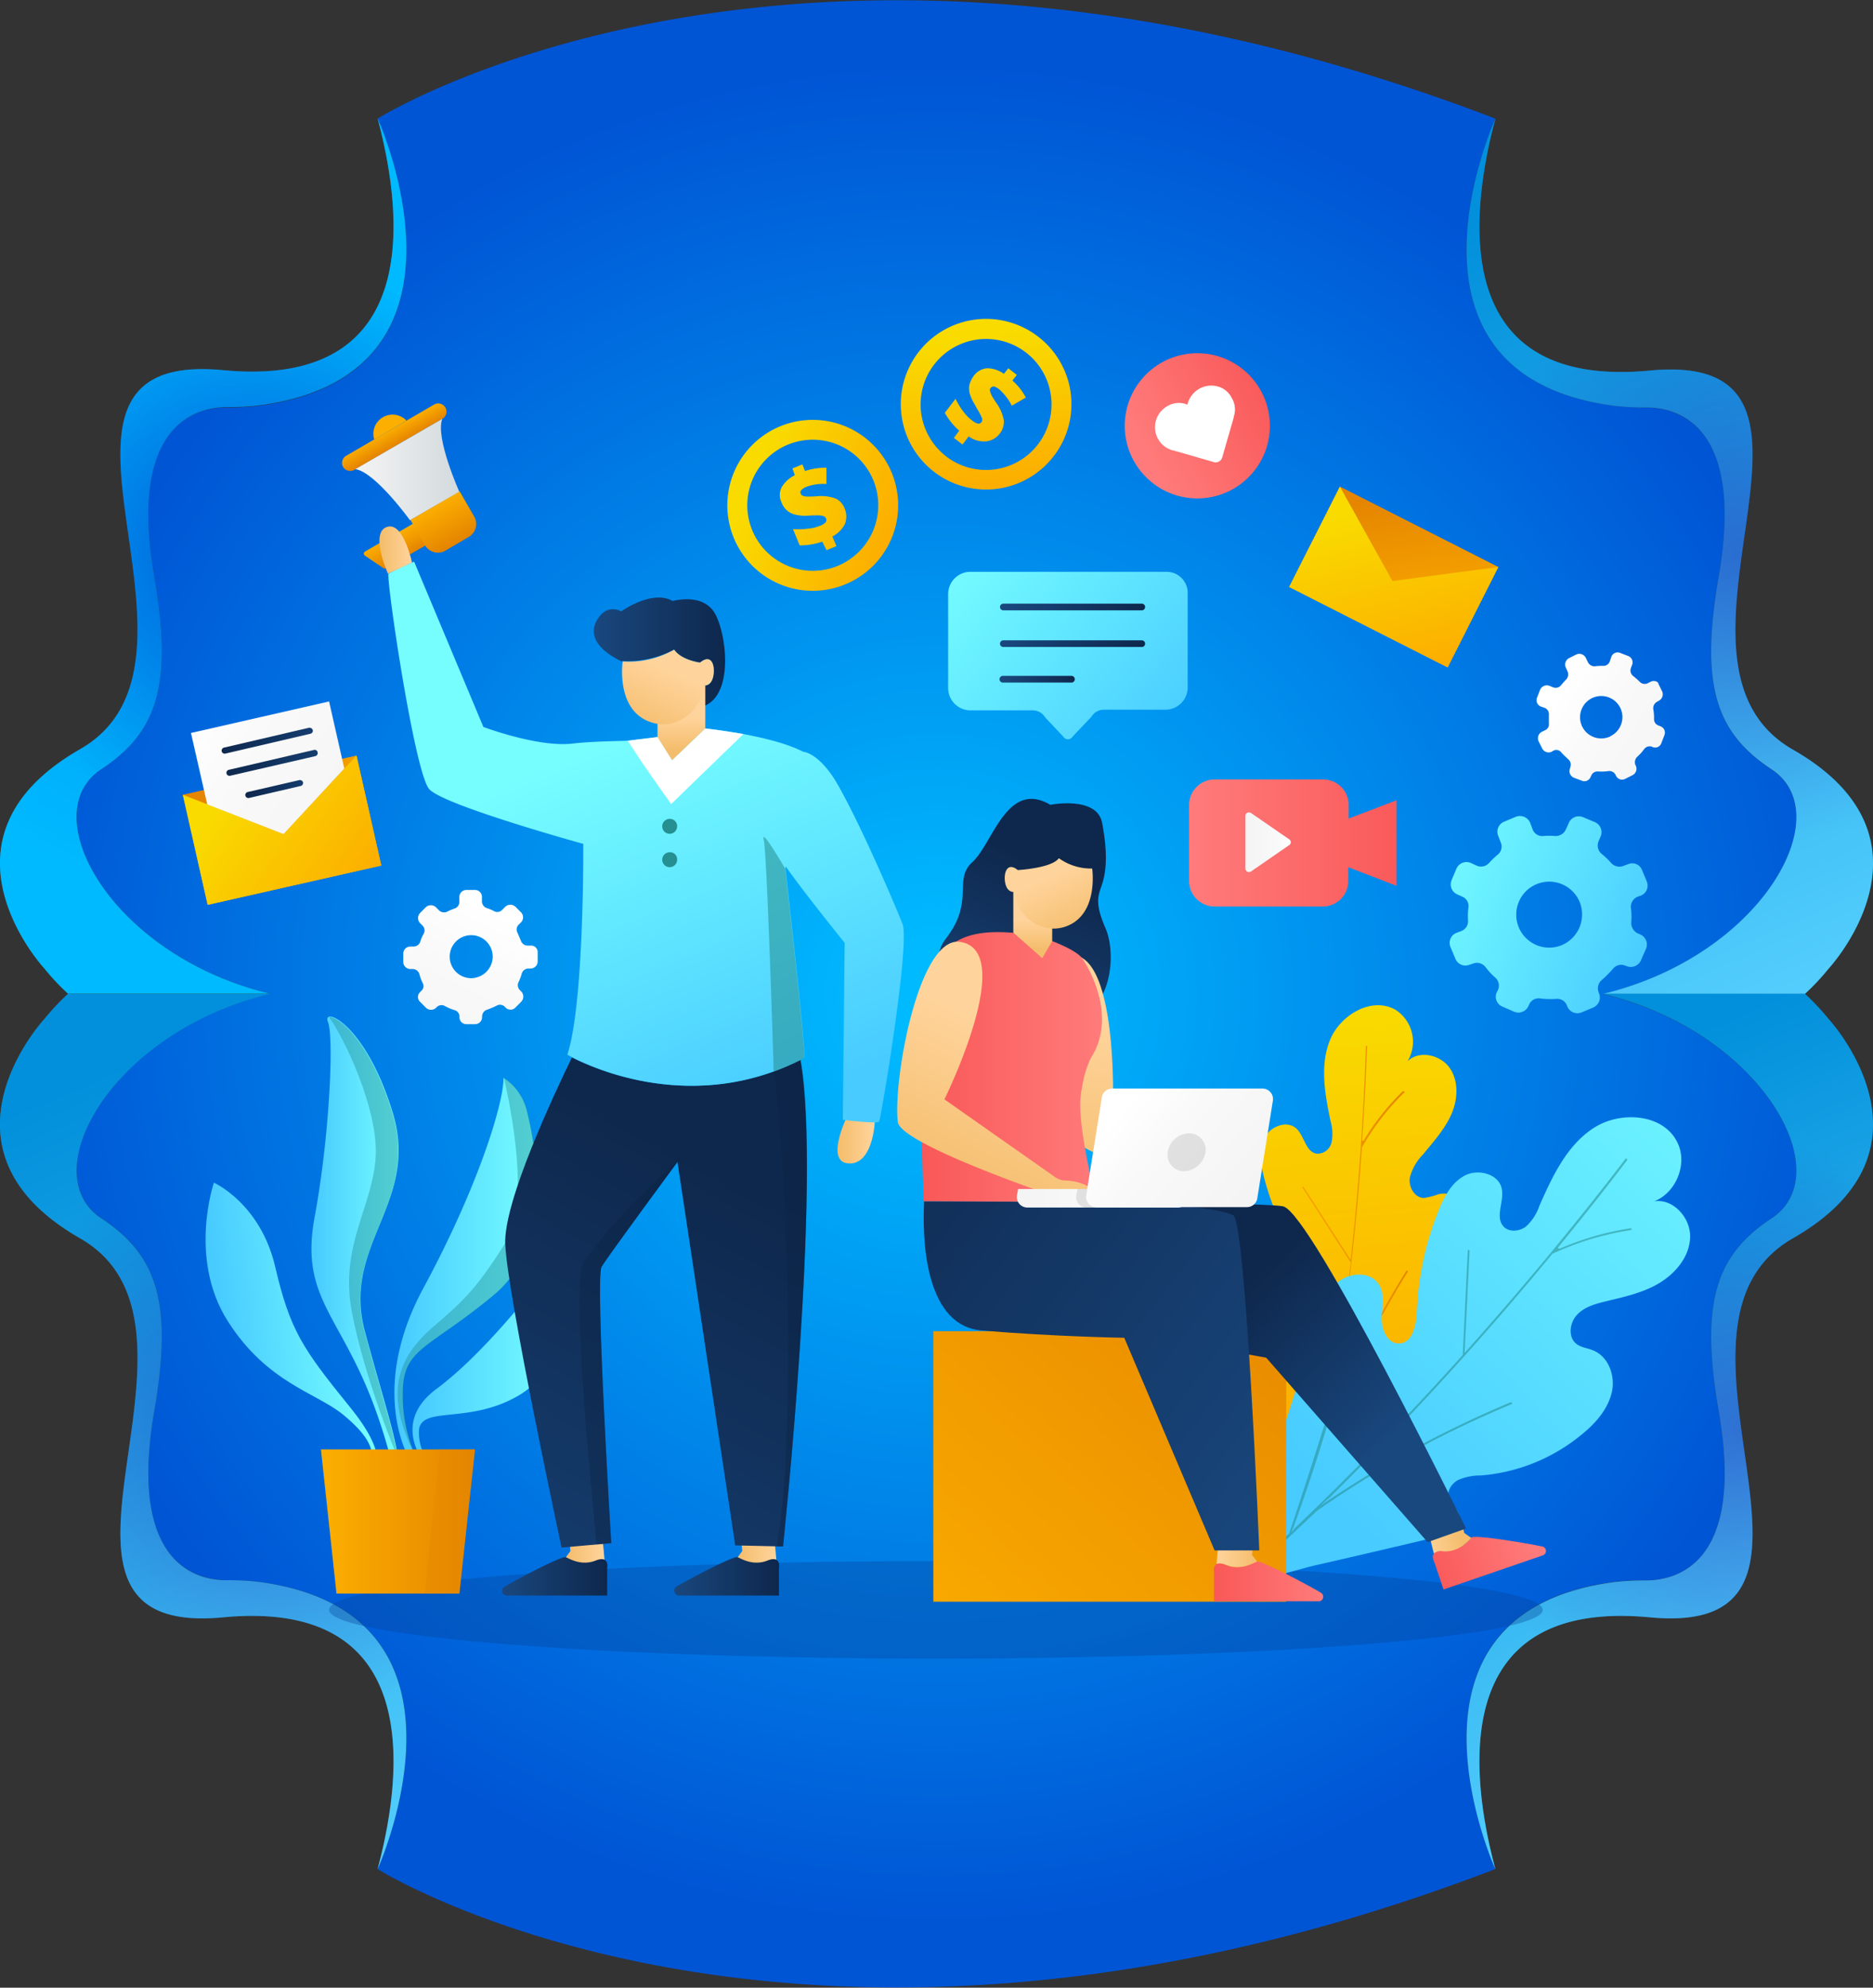 <svg id="Layer_1" data-name="Layer 1" xmlns="http://www.w3.org/2000/svg" xmlns:xlink="http://www.w3.org/1999/xlink" viewBox="0 0 377.13 400"><rect x="0" y="0" width="377.13" height="400" fill="#333333" stroke="none"/><defs><radialGradient id="radial-gradient" cx="300" cy="200" r="187.05" gradientUnits="userSpaceOnUse"><stop offset="0.05" stop-color="#00baff"/><stop offset="1" stop-color="#0055d5"/></radialGradient><radialGradient id="radial-gradient-2" cx="167.02" cy="111.92" r="58.32" gradientUnits="userSpaceOnUse"><stop offset="0" stop-color="#0055d5"/><stop offset="1" stop-color="#00baff"/></radialGradient><radialGradient id="radial-gradient-3" cx="152.35" cy="111.92" r="68.67" xlink:href="#radial-gradient-2"/><radialGradient id="radial-gradient-4" cx="462.32" cy="111.92" r="58.32" xlink:href="#radial-gradient-2"/><linearGradient id="linear-gradient" x1="407.37" y1="46.2" x2="479.11" y2="211.61" gradientUnits="userSpaceOnUse"><stop offset="0" stop-color="#074399"/><stop offset="1" stop-color="#fff"/></linearGradient><radialGradient id="radial-gradient-5" cx="167.02" cy="288.08" r="58.32" xlink:href="#radial-gradient-2"/><linearGradient id="linear-gradient-2" x1="133.14" y1="216.65" x2="204.88" y2="382.06" xlink:href="#linear-gradient"/><radialGradient id="radial-gradient-6" cx="462.32" cy="288.08" r="58.32" xlink:href="#radial-gradient-2"/><linearGradient id="linear-gradient-3" x1="418.02" y1="223.55" x2="476.89" y2="359.29" xlink:href="#linear-gradient"/><linearGradient id="linear-gradient-4" x1="386.43" y1="113.93" x2="379.56" y2="197.73" gradientTransform="matrix(1, 0, 0, -1, 0, 400)" gradientUnits="userSpaceOnUse"><stop offset="0" stop-color="#fcaf00"/><stop offset="1" stop-color="#f9db00"/></linearGradient><linearGradient id="linear-gradient-5" x1="366.01" y1="140.04" x2="395.1" y2="140.04" gradientTransform="matrix(1, 0, 0, -1, 0, 400)" gradientUnits="userSpaceOnUse"><stop offset="0" stop-color="#fcaf00"/><stop offset="1" stop-color="#e58500"/></linearGradient><linearGradient id="linear-gradient-6" x1="374.84" y1="93.84" x2="472.38" y2="198.26" gradientTransform="matrix(1, 0, 0, -1, 0, 400)" gradientUnits="userSpaceOnUse"><stop offset="0.04" stop-color="#48cbff"/><stop offset="1" stop-color="#76feff"/></linearGradient><linearGradient id="linear-gradient-7" x1="417.73" y1="136.89" x2="400.4" y2="162" gradientTransform="matrix(0.89, 0.45, 0.45, -0.89, -151.91, 63.98)" xlink:href="#linear-gradient-5"/><linearGradient id="linear-gradient-8" x1="422.23" y1="134.46" x2="400.29" y2="159.25" gradientTransform="matrix(0.89, 0.45, 0.45, -0.89, -151.91, 63.98)" xlink:href="#linear-gradient-4"/><linearGradient id="linear-gradient-9" x1="174.04" y1="151.13" x2="191.76" y2="151.13" xlink:href="#linear-gradient-6"/><linearGradient id="linear-gradient-10" x1="190.86" y1="144.96" x2="219.58" y2="144.96" xlink:href="#linear-gradient-6"/><linearGradient id="linear-gradient-11" x1="163.83" y1="171.23" x2="192.94" y2="171.23" gradientTransform="matrix(0.99, -0.12, -0.12, -0.99, 13.52, 457.78)" xlink:href="#linear-gradient-6"/><linearGradient id="linear-gradient-12" x1="194.5" y1="125.1" x2="222.99" y2="125.1" xlink:href="#linear-gradient-6"/><linearGradient id="linear-gradient-13" x1="176.09" y1="93.82" x2="207.04" y2="93.82" gradientTransform="matrix(1, 0, 0, -1, -111.44, 400)" xlink:href="#linear-gradient-5"/><linearGradient id="linear-gradient-14" x1="428.72" y1="350.24" x2="458.01" y2="350.24" gradientTransform="matrix(0.88, -0.48, -0.48, -0.88, 21.64, 606.33)" gradientUnits="userSpaceOnUse"><stop offset="0" stop-color="#ff7b7b"/><stop offset="1" stop-color="#f95858"/></linearGradient><linearGradient id="linear-gradient-15" x1="351.98" y1="249.52" x2="303.86" y2="290.13" xlink:href="#linear-gradient-6"/><linearGradient id="linear-gradient-16" x1="312.78" y1="277.85" x2="342.06" y2="277.85" gradientTransform="matrix(1, 0, 0, -1, 0, 400)" gradientUnits="userSpaceOnUse"><stop offset="0" stop-color="#19487f"/><stop offset="1" stop-color="#0e274c"/></linearGradient><linearGradient id="linear-gradient-17" x1="312.78" y1="270.47" x2="342.06" y2="270.47" xlink:href="#linear-gradient-16"/><linearGradient id="linear-gradient-18" x1="312.76" y1="263.31" x2="327.98" y2="263.31" xlink:href="#linear-gradient-16"/><linearGradient id="linear-gradient-19" x1="350.84" y1="230.4" x2="395.28" y2="230.4" gradientTransform="matrix(1, 0, 0, -1, 0, 400)" xlink:href="#linear-gradient-14"/><linearGradient id="linear-gradient-20" x1="362.2" y1="230.51" x2="371.89" y2="230.51" gradientTransform="matrix(1, 0, 0, -1, 0, 400)" gradientUnits="userSpaceOnUse"><stop offset="0" stop-color="#f4f4f4"/><stop offset="0.63" stop-color="#f9f9f9"/><stop offset="1" stop-color="#fff"/></linearGradient><linearGradient id="linear-gradient-21" x1="487.57" y1="306.55" x2="449.89" y2="344.24" gradientTransform="matrix(0.93, -0.38, -0.38, -0.93, 110.59, 661.36)" xlink:href="#linear-gradient-6"/><linearGradient id="linear-gradient-22" x1="498.55" y1="367.2" x2="481.97" y2="391.59" gradientTransform="matrix(0.91, -0.42, -0.42, -0.91, 152.26, 696.69)" xlink:href="#linear-gradient-20"/><linearGradient id="linear-gradient-23" x1="330.63" y1="399.68" x2="309.9" y2="420.41" gradientTransform="matrix(0.92, -0.38, -0.38, -0.92, 136.72, 603.49)" xlink:href="#linear-gradient-4"/><linearGradient id="linear-gradient-24" x1="330.5" y1="399.55" x2="309.77" y2="420.28" gradientTransform="matrix(0.92, -0.38, -0.38, -0.92, 136.72, 603.49)" xlink:href="#linear-gradient-4"/><linearGradient id="linear-gradient-25" x1="355.08" y1="72.7" x2="334.35" y2="93.43" gradientTransform="matrix(0.79, 0.61, 0.61, -0.79, -12.98, -62.39)" xlink:href="#linear-gradient-4"/><linearGradient id="linear-gradient-26" x1="354.94" y1="72.56" x2="334.21" y2="93.29" gradientTransform="matrix(0.79, 0.61, 0.61, -0.79, -12.98, -62.39)" xlink:href="#linear-gradient-4"/><linearGradient id="linear-gradient-27" x1="292.67" y1="57.64" x2="376.46" y2="151.42" gradientTransform="matrix(1, 0, 0, -1, -111.44, 400)" xlink:href="#linear-gradient-5"/><linearGradient id="linear-gradient-28" x1="814.85" y1="99.18" x2="836.89" y2="99.18" gradientTransform="matrix(-0.95, 0.32, -0.32, -0.95, 1225.14, 140.99)" xlink:href="#linear-gradient-14"/><linearGradient id="linear-gradient-29" x1="828.2" y1="104.5" x2="836.35" y2="104.5" gradientTransform="matrix(-0.95, 0.32, -0.32, -0.95, 1225.14, 140.99)" gradientUnits="userSpaceOnUse"><stop offset="0.02" stop-color="#f4bd6c"/><stop offset="1" stop-color="#ffd49c"/></linearGradient><linearGradient id="linear-gradient-30" x1="898.4" y1="87.07" x2="906.55" y2="87.07" gradientTransform="translate(1262.96 400) rotate(180)" xlink:href="#linear-gradient-29"/><linearGradient id="linear-gradient-31" x1="885.05" y1="81.75" x2="907.08" y2="81.75" gradientTransform="translate(1262.96 400) rotate(180)" xlink:href="#linear-gradient-14"/><linearGradient id="linear-gradient-32" x1="308.53" y1="188.1" x2="325.38" y2="224.65" xlink:href="#linear-gradient-16"/><linearGradient id="linear-gradient-33" x1="365.68" y1="256.55" x2="381.78" y2="291.48" gradientTransform="matrix(0.95, -0.32, -0.32, -0.95, 72.7, 604.87)" xlink:href="#linear-gradient-29"/><linearGradient id="linear-gradient-34" x1="388.37" y1="106.87" x2="358.59" y2="137.86" xlink:href="#linear-gradient-16"/><linearGradient id="linear-gradient-35" x1="383.45" y1="102.26" x2="272.7" y2="186.55" xlink:href="#linear-gradient-16"/><linearGradient id="linear-gradient-36" x1="929.56" y1="185.27" x2="965.96" y2="185.27" gradientTransform="translate(1262.96 400) rotate(180)" xlink:href="#linear-gradient-14"/><linearGradient id="linear-gradient-37" x1="304.69" y1="158.81" x2="319.35" y2="190.63" gradientTransform="matrix(1, 0, 0, -1, 0, 400)" xlink:href="#linear-gradient-29"/><linearGradient id="linear-gradient-38" x1="943.58" y1="208.86" x2="943.58" y2="215.07" gradientTransform="translate(1151.52 400) rotate(180)" xlink:href="#linear-gradient-29"/><linearGradient id="linear-gradient-39" x1="934.76" y1="211.49" x2="940.46" y2="223.86" gradientTransform="translate(1262.96 400) rotate(180)" xlink:href="#linear-gradient-29"/><linearGradient id="linear-gradient-40" x1="317.31" y1="158.87" x2="340.45" y2="158.87" xlink:href="#linear-gradient-20"/><linearGradient id="linear-gradient-41" x1="361.54" y1="158.11" x2="338.44" y2="178.09" xlink:href="#linear-gradient-20"/><linearGradient id="linear-gradient-42" x1="280.07" y1="171.08" x2="287.63" y2="171.08" gradientTransform="matrix(1, 0, 0, -1, 0, 400)" xlink:href="#linear-gradient-29"/><linearGradient id="linear-gradient-43" x1="259.9" y1="87.86" x2="267.79" y2="87.86" gradientTransform="matrix(1, 0, 0, -1, 0, 400)" xlink:href="#linear-gradient-29"/><linearGradient id="linear-gradient-44" x1="246.98" y1="82.72" x2="268.32" y2="82.72" xlink:href="#linear-gradient-16"/><linearGradient id="linear-gradient-45" x1="225.28" y1="87.74" x2="233.19" y2="87.74" gradientTransform="matrix(1, 0, 0, -1, 0, 400)" xlink:href="#linear-gradient-29"/><linearGradient id="linear-gradient-46" x1="212.37" y1="82.72" x2="233.71" y2="82.72" xlink:href="#linear-gradient-16"/><linearGradient id="linear-gradient-47" x1="194.7" y1="41.59" x2="261.84" y2="163.36" xlink:href="#linear-gradient-16"/><linearGradient id="linear-gradient-48" x1="267.42" y1="173.92" x2="235.51" y2="251.87" xlink:href="#linear-gradient-6"/><linearGradient id="linear-gradient-49" x1="231" y1="268.73" x2="257.42" y2="268.73" xlink:href="#linear-gradient-16"/><linearGradient id="linear-gradient-50" x1="248.63" y1="248.84" x2="248.63" y2="255.85" gradientTransform="matrix(1, 0, 0, -1, -111.44, 400)" xlink:href="#linear-gradient-29"/><linearGradient id="linear-gradient-51" x1="240.08" y1="252.56" x2="246.04" y2="265.52" gradientTransform="matrix(1, 0, 0, -1, 0, 400)" xlink:href="#linear-gradient-29"/><linearGradient id="linear-gradient-52" x1="271.78" y1="229.72" x2="276.91" y2="229.72" gradientTransform="matrix(0.49, 0.87, 0.87, -0.49, -142.87, -16.22)" xlink:href="#linear-gradient-5"/><linearGradient id="linear-gradient-53" x1="253" y1="239.38" x2="256.5" y2="239.38" gradientTransform="matrix(0.49, 0.87, 0.87, -0.49, -142.87, -16.22)" xlink:href="#linear-gradient-5"/><linearGradient id="linear-gradient-54" x1="182.99" y1="305.51" x2="203.94" y2="305.51" gradientTransform="matrix(1, 0, 0, -1, 0, 400)" gradientUnits="userSpaceOnUse"><stop offset="0" stop-color="#f4f4f4"/><stop offset="1" stop-color="#d3dadd"/></linearGradient><linearGradient id="linear-gradient-55" x1="270.76" y1="239.81" x2="279.67" y2="239.81" gradientTransform="matrix(0.49, 0.87, 0.87, -0.49, -142.87, -16.22)" xlink:href="#linear-gradient-5"/><linearGradient id="linear-gradient-56" x1="187.89" y1="289.31" x2="194.43" y2="289.31" gradientTransform="matrix(1, 0, 0, -1, 0, 400)" xlink:href="#linear-gradient-29"/><linearGradient id="linear-gradient-57" x1="193.92" y1="183.04" x2="210.98" y2="216.8" xlink:href="#linear-gradient-20"/><linearGradient id="linear-gradient-58" x1="186.45" y1="318.12" x2="169.09" y2="343.28" gradientTransform="matrix(0.98, -0.22, -0.22, -0.98, -44.15, 528.4)" xlink:href="#linear-gradient-5"/><linearGradient id="linear-gradient-59" x1="190.96" y1="315.68" x2="168.98" y2="340.52" gradientTransform="matrix(0.98, -0.22, -0.22, -0.98, -44.15, 528.4)" xlink:href="#linear-gradient-4"/><linearGradient id="linear-gradient-60" x1="194.78" y1="340.42" x2="161.85" y2="373.35" gradientTransform="matrix(0.97, -0.22, -0.22, -0.97, -37.55, 540.66)" xlink:href="#linear-gradient-20"/><linearGradient id="linear-gradient-61" x1="185.29" y1="352.75" x2="170.28" y2="367.75" gradientTransform="matrix(0.97, -0.22, -0.22, -0.97, 73.89, 540.66)" xlink:href="#linear-gradient-16"/><linearGradient id="linear-gradient-62" x1="185.27" y1="348.17" x2="170.26" y2="363.17" gradientTransform="matrix(0.97, -0.22, -0.22, -0.97, 73.89, 540.66)" xlink:href="#linear-gradient-16"/><linearGradient id="linear-gradient-63" x1="181.43" y1="345.98" x2="171.85" y2="355.56" gradientTransform="matrix(0.97, -0.22, -0.22, -0.97, 73.89, 540.66)" xlink:href="#linear-gradient-16"/></defs><path d="M468.17,245.17c-11.27,7.4-14.44,17-10.67,38.79C463,315.75,448,318.07,442.81,318a52.61,52.61,0,0,0-6.14.31c-47.26,6-24.49,57-24.13,57.81h0c-139.85,53.61-225.08,0-225.08,0h0c.36-.79,23.13-51.76-24.13-57.81a52.61,52.61,0,0,0-6.14-.31c-5.21,0-20.22-2.29-14.69-34.08,3.77-21.77.6-31.39-10.67-38.79-13.71-9,2-37.49,33.93-45.17-31.89-7.68-47.64-36.15-33.93-45.17,11.27-7.4,14.44-17,10.67-38.79C137,84.26,152,81.93,157.19,82a52.61,52.61,0,0,0,6.14-.31c47.26-6.05,24.49-57,24.13-57.81h0s85.23-53.61,225.08,0h0c-.36.79-23.13,51.76,24.13,57.81a52.61,52.61,0,0,0,6.14.31c5.21,0,20.22,2.3,14.69,34.08-3.77,21.77-.6,31.39,10.67,38.79,13.71,9-2,37.49-33.93,45.17C466.13,207.68,481.88,236.15,468.17,245.17Z" transform="translate(-111.44)" fill="url(#radial-gradient)"/><path d="M142.5,116c3.77,21.77.6,31.39-10.67,38.79-13.71,9,2,37.49,33.93,45.17H125.13a46.45,46.45,0,0,1-4.76-5.07s-24.27-26.11,7.19-44.12-16.38-80.58,28.79-76.28c40.44,3.84,36.26-31.49,31.11-50.69.36.79,23.13,51.76-24.13,57.81a52.61,52.61,0,0,1-6.14.31C152,81.93,137,84.26,142.5,116Z" transform="translate(-111.44)" fill="url(#radial-gradient-2)"/><path d="M142.5,116c3.77,21.77.6,31.39-10.67,38.79-13.71,9,2,37.49,33.93,45.17H125.13a46.45,46.45,0,0,1-4.76-5.07s-24.27-26.11,7.19-44.12-16.38-80.58,28.79-76.28c40.44,3.84,36.26-31.49,31.11-50.69.36.79,23.13,51.76-24.13,57.81a52.61,52.61,0,0,1-6.14.31C152,81.93,137,84.26,142.5,116Z" transform="translate(-111.44)" opacity="0.35" fill="url(#radial-gradient-3)" style="isolation:isolate"/><path d="M479.63,194.93a46.45,46.45,0,0,1-4.76,5.07H434.24c31.89-7.68,47.64-36.15,33.93-45.17-11.27-7.4-14.44-17-10.67-38.79C463,84.26,448,81.93,442.81,82a52.61,52.61,0,0,1-6.14-.31c-47.26-6.05-24.49-57-24.13-57.81-5.15,19.2-9.33,54.53,31.11,50.69,45.17-4.3-2.68,58.28,28.79,76.28S479.63,194.93,479.63,194.93Z" transform="translate(-111.44)" fill="url(#radial-gradient-4)"/><path d="M479.63,194.93a46.45,46.45,0,0,1-4.76,5.07H434.24c31.89-7.68,47.64-36.15,33.93-45.17-11.27-7.4-14.44-17-10.67-38.79C463,84.26,448,81.93,442.81,82a52.61,52.61,0,0,1-6.14-.31c-47.26-6.05-24.49-57-24.13-57.81-5.15,19.2-9.33,54.53,31.11,50.69,45.17-4.3-2.68,58.28,28.79,76.28S479.63,194.93,479.63,194.93Z" transform="translate(-111.44)" opacity="0.35" fill="url(#linear-gradient)" style="isolation:isolate"/><path d="M187.46,376.16c5.15-19.2,9.33-54.53-31.11-50.69-45.17,4.3,2.68-58.28-28.79-76.28s-7.19-44.12-7.19-44.12a47.62,47.62,0,0,1,4.76-5.07h40.63c-31.89,7.68-47.64,36.15-33.93,45.17,11.27,7.4,14.44,17,10.67,38.79C137,315.75,152,318.07,157.19,318a52.61,52.61,0,0,1,6.14.31C210.59,324.4,187.82,375.37,187.46,376.16Z" transform="translate(-111.44)" fill="url(#radial-gradient-5)"/><path d="M187.46,376.16c5.15-19.2,9.33-54.53-31.11-50.69-45.17,4.3,2.68-58.28-28.79-76.28s-7.19-44.12-7.19-44.12a47.62,47.62,0,0,1,4.76-5.07h40.63c-31.89,7.68-47.64,36.15-33.93,45.17,11.27,7.4,14.44,17,10.67,38.79C137,315.75,152,318.07,157.19,318a52.61,52.61,0,0,1,6.14.31C210.59,324.4,187.82,375.37,187.46,376.16Z" transform="translate(-111.44)" opacity="0.35" fill="url(#linear-gradient-2)" style="isolation:isolate"/><path d="M472.44,249.19c-31.47,18,16.38,80.58-28.79,76.28-40.44-3.84-36.26,31.49-31.11,50.69-.36-.79-23.13-51.76,24.13-57.81a52.61,52.61,0,0,1,6.14-.31c5.21,0,20.22-2.29,14.69-34.08-3.77-21.77-.6-31.39,10.67-38.79,13.71-9-2-37.49-33.93-45.17h40.63a47.62,47.62,0,0,1,4.76,5.07S503.9,231.18,472.44,249.19Z" transform="translate(-111.44)" fill="url(#radial-gradient-6)"/><path d="M472.44,249.19c-31.47,18,16.38,80.58-28.79,76.28-40.44-3.84-36.26,31.49-31.11,50.69-.36-.79-23.13-51.76,24.13-57.81a52.61,52.61,0,0,1,6.14-.31c5.21,0,20.22-2.29,14.69-34.08-3.77-21.77-.6-31.39,10.67-38.79,13.71-9-2-37.49-33.93-45.17h40.63a47.62,47.62,0,0,1,4.76,5.07S503.9,231.18,472.44,249.19Z" transform="translate(-111.44)" opacity="0.35" fill="url(#linear-gradient-3)" style="isolation:isolate"/><g id="OBJECTS"><ellipse cx="188.45" cy="323.96" rx="122.19" ry="9.81" fill="#074399" opacity="0.35" style="isolation:isolate"/><path d="M360.12,264.09c-.89-2.53-1.71-5.22-1.11-7.75s3.43-4.77,5.89-3.8c1.79.74,2.68,2.76,3.72,4.4s3.28,3,4.92,1.86c1.87-1.34.6-4.25-.67-6.19a52.92,52.92,0,0,1-7-16c-.6-2.53-1.05-5.29.14-7.6s4.48-3.65,6.42-1.94c1.64,1.49,1.86,4.62,4,5.07a2.89,2.89,0,0,0,3.13-2.31,9.07,9.07,0,0,0-.22-4.25c-1.12-5.37-2.16-11.11-.15-16.18s8.28-8.87,13.12-6.26a7.63,7.63,0,0,1,2.54,10.44c2.31-2.31,6.63-1.34,8.49,1.34s1.64,6.41.3,9.39-3.58,5.45-5.66,8a10.18,10.18,0,0,0-2.69,4.77c-.22,1.86,1,3.95,2.84,4a14.08,14.08,0,0,0,2.9-.75c2.76-.67,5.59,1.27,6.79,3.8s.89,5.52.3,8.28A30.48,30.48,0,0,1,398,268.79a9,9,0,0,0-2.76,2.83,2.82,2.82,0,0,0,.59,3.58c.75.52,1.72.45,2.47,1,2,1.27.59,4.32-1,6.11h0c-4.55,5.15-9.1,10.37-13.65,15.51-3.28,3.73-7.82,11.26-10.88,3.8C368,289.44,364.45,276.54,360.12,264.09Z" transform="translate(-111.44)" fill="url(#linear-gradient-4)"/><path d="M374.36,309.49c.75-3.57,1.5-7.08,2.17-10.51a20.24,20.24,0,0,0,.37-2l.15-.89s-6.79-22.44-11.11-33.18c0-.07,0-.15.07-.15h.15a.08.08,0,0,1,.08.08A318.22,318.22,0,0,1,377,294.66l.23,1,.07-1c2.54-13.35,4.55-27.06,6.11-40.63V254l-.07-.07L373.69,239v-.15c0-.07.08-.07.08-.07s.15,0,.15.07l9.46,14.69.08-.53c1.56-14.09,2.53-28.32,3-42.41a.24.24,0,0,1,.08-.15h.15s.07,0,0,.07c-.23,6.34-.53,12.75-1,19l.29.08a48.54,48.54,0,0,1,7.91-10H394a.27.27,0,0,1,.22.07.1.1,0,0,1,0,.15,49.8,49.8,0,0,0-8.57,11.11h0V231c-.07,1.42-.22,2.84-.3,4.25-1.34,17.07-3.5,34.37-6.48,51.44l-.52,2.31.89-2.23a176.24,176.24,0,0,1,15.36-31l.07-.07a.3.3,0,0,1,.23.07v.15A175.9,175.9,0,0,0,378.39,290s-2.53,13-3.95,19.45Z" transform="translate(-111.44)" fill="url(#linear-gradient-5)"/><path d="M376.53,266.26c.89-3,1.86-6.19,4.25-8.21s6.56-2.23,8.27.38c1.27,1.94.67,4.47.6,6.78s1.12,5.15,3.43,5.15c2.75,0,3.5-3.66,3.65-6.42a60.52,60.52,0,0,1,4.32-20.2c1.12-2.83,2.61-5.74,5.3-7.16s6.78-.37,7.45,2.54c.6,2.61-1.41,5.74.37,7.68,1.12,1.26,3.28,1,4.55,0a10,10,0,0,0,2.69-4.18c2.61-5.89,5.51-12.15,10.95-15.65s14.1-2.84,16.85,3c2.09,4.25-.29,10.06-4.69,11.78,3.8-.6,7.3,3.28,7.23,7.15s-2.83,7.24-6.12,9.25-7.15,2.83-10.88,3.73c-2.09.52-4.32,1.11-5.81,2.75s-1.79,4.48-.08,5.82c1,.75,2.24.82,3.28,1.27,3.13,1.19,4.55,5.07,3.88,8.27s-2.91,6-5.44,8.13a36.46,36.46,0,0,1-20.95,8.8,11.26,11.26,0,0,0-4.55.89c-1.42.75-2.46,2.39-1.86,3.88.37,1,1.34,1.64,1.78,2.61,1.05,2.61-2.46,4.54-5.14,5.21h0c-7.9,1.87-15.8,3.73-23.71,5.52-5.74,1.34-15.21,5.44-13-3.73C366.69,296,372.13,281.17,376.53,266.26Z" transform="translate(-111.44)" fill="url(#linear-gradient-6)"/><path d="M359.08,319.63c3.21-2.9,6.34-5.81,9.32-8.57.6-.52,1.19-1.12,1.79-1.71l.82-.75s8.87-26.17,12.15-39.44c0-.07.08-.15.15-.07a.29.29,0,0,1,.15.07v.15a363.12,363.12,0,0,1-11.56,37.95l-.44,1.12.74-.9c11.63-11.11,23-22.81,33.7-34.74l.07-.07v-.08l1-20.87c0-.08,0-.08.07-.15s.08-.08.15,0a.15.15,0,0,1,.15.15l-1,20.57.37-.44c11.11-12.45,21.92-25.43,32-38.62a.26.26,0,0,1,.22-.08.17.17,0,0,1,.15.15v.15c-4.55,6-9.25,11.86-13.94,17.6l.22.29a58.08,58.08,0,0,1,14.39-4.17h.07c.08,0,.15.15.15.22a.15.15,0,0,1-.15.15,57.88,57.88,0,0,0-15.8,4.77H424c-1,1.27-2.17,2.61-3.21,3.88-13,15.51-26.91,30.64-41.45,45L377.27,303l2.39-1.57a213.55,213.55,0,0,1,35.93-19.23h.15c.07,0,.15.15.15.22s0,.08-.08.15a206.74,206.74,0,0,0-39.21,21.47s-11.33,10.74-17.15,16Z" transform="translate(-111.44)" fill="#268f91" opacity="0.56" style="isolation:isolate"/><polygon points="291.48 134.3 259.57 118.12 269.79 97.92 301.69 114.1 291.48 134.3" fill="url(#linear-gradient-7)"/><polygon points="269.79 97.92 280.37 116.93 301.69 114.1 291.48 134.3 259.57 118.12 269.79 97.92" fill="url(#linear-gradient-8)"/><path d="M190,293.17h1.56c-.74-5.15-3.42-13.27-6.63-25.2-4.77-17.52,11.11-25.94,5.59-44.06s-14.31-21.47-13.05-18.26.3,23.18-2.68,39.28,5.07,19.54,11.93,37.88A108.31,108.31,0,0,1,190,293.17Z" transform="translate(-111.44)" fill="url(#linear-gradient-9)"/><path d="M195.14,293.17a30.06,30.06,0,0,1-2.61-12.9c0-9.09,5.3-8.8,18.42-19.76s7.53-33.1,6.48-37.27a10.91,10.91,0,0,0-4.62-6.34c.15,4.62-4.84,21.47-16.18,42.42-9.69,18-4.62,30.64-3,33.85Z" transform="translate(-111.44)" fill="url(#linear-gradient-10)"/><path d="M186.35,293.17h1c-.22-2-1.49-5.15-5.44-10-9.62-11.86-12.08-15.51-15.06-28.26S154.51,238,154.51,238s-5.22,15.21,2.76,27.81,18,14.46,23.41,19C185.45,288.77,186.35,291.23,186.35,293.17Z" transform="translate(-111.44)" fill="url(#linear-gradient-11)"/><path d="M220.64,256.64c-.52,1.49-11.78,15.8-21.25,22.81-7.08,5.22-4.84,11.11-3.28,13.72h1a9.51,9.51,0,0,1-1.27-5.74c1-4.4,10.06-.9,19.83-6.49C228.39,273.71,220.64,256.64,220.64,256.64Z" transform="translate(-111.44)" fill="url(#linear-gradient-12)"/><path d="M190.45,224c-4.48-14.53-11-19.6-12.75-19.3,3.2,4.39,9.84,18.56,9.39,27.88-.52,10.29-7.38,18-4.77,31.61s9.17,29.07,9.17,29.07c-.75-5.14-3.43-13.27-6.63-25.2C180.08,250.52,196,242.1,190.45,224Z" transform="translate(-111.44)" fill="#208b8e" opacity="0.41" style="isolation:isolate"/><path d="M213.33,249.93c-5.59,8.72-7.67,11.11-14.31,16.77s-10.36,12.23-4.85,24.46a2.48,2.48,0,0,0,.53.89,31.47,31.47,0,0,1-2.09-11.78c0-9.09,5.29-8.8,18.41-19.76s7.53-33.1,6.49-37.27a11,11,0,0,0-4.62-6.34S218.93,241.28,213.33,249.93Z" transform="translate(-111.44)" fill="#208b8e" opacity="0.41" style="isolation:isolate"/><polygon points="64.62 291.68 67.75 320.68 92.5 320.68 95.64 291.68 64.62 291.68" fill="url(#linear-gradient-13)"/><polygon points="88.55 291.68 85.5 320.68 92.5 320.68 95.64 291.68 88.55 291.68" fill="#e58500" opacity="0.33" style="isolation:isolate"/><circle cx="241.08" cy="85.69" r="14.61" fill="url(#linear-gradient-14)"/><path d="M356.7,77.79a4.94,4.94,0,0,0-6.12,3.43l-.07.22-.37-.15a4.48,4.48,0,0,0-3.66.45,4.84,4.84,0,0,0,1,8.87l.37.08L355.88,93a1.36,1.36,0,0,0,1.64-.9l2.31-8,.07-.37a4.45,4.45,0,0,0-.45-3.65A4.4,4.4,0,0,0,356.7,77.79Z" transform="translate(-111.44)" fill="#fff"/><path d="M346.26,115.07H306.82a4.48,4.48,0,0,0-4.47,4.47v18.93a4.49,4.49,0,0,0,4.47,4.48h12.53a2.91,2.91,0,0,1,2.53,1.41l3.65,3.88a1.09,1.09,0,0,0,1.87,0l3.8-4a2.89,2.89,0,0,1,2.53-1.42h12.38a4.48,4.48,0,0,0,4.47-4.47V119.46A4.24,4.24,0,0,0,346.26,115.07Z" transform="translate(-111.44)" fill="url(#linear-gradient-15)"/><path d="M313.46,122.82a.67.67,0,1,1,0-1.34h27.88a.67.67,0,1,1,0,1.34Z" transform="translate(-111.44)" fill="url(#linear-gradient-16)"/><path d="M313.46,130.2a.67.67,0,1,1,0-1.34h27.88a.67.67,0,0,1,0,1.34Z" transform="translate(-111.44)" fill="url(#linear-gradient-17)"/><path d="M313.46,137.36a.68.68,0,1,1,0-1.35h13.79a.68.68,0,0,1,0,1.35Z" transform="translate(-111.44)" fill="url(#linear-gradient-18)"/><path d="M383,164.72V162a5.16,5.16,0,0,0-5.14-5.15H356a5.16,5.16,0,0,0-5.14,5.15v15.28a5.16,5.16,0,0,0,5.14,5.15h21.77a5.16,5.16,0,0,0,5.15-5.15v-2.76l9.69,3.73V161.06Z" transform="translate(-111.44)" fill="url(#linear-gradient-19)"/><path d="M371,170.08l-7.68,5.3a.72.72,0,0,1-1.12-.6V164.19a.72.72,0,0,1,1.12-.59l7.68,5.29A.69.69,0,0,1,371,170.08Z" transform="translate(-111.44)" fill="url(#linear-gradient-20)"/><path d="M439.3,173.89l-1,.37a2.24,2.24,0,0,1-2.46-.6,14.89,14.89,0,0,0-1.86-1.79,2.19,2.19,0,0,1-.68-2.53l.38-.9a2.2,2.2,0,0,0-1.12-3l-2.39-1a2.19,2.19,0,0,0-2.83,1.12l-.6,1.34a2.27,2.27,0,0,1-2.16,1.34,13.51,13.51,0,0,0-2.38,0,2.07,2.07,0,0,1-2.17-1.34l-.44-1.19a2.24,2.24,0,0,0-2.91-1.35l-2.39,1a2.18,2.18,0,0,0-1.19,2.84l.52,1.34A2.08,2.08,0,0,1,413,172a17.64,17.64,0,0,0-1.71,1.64,2.19,2.19,0,0,1-2.46.59l-1.12-.52a2.22,2.22,0,0,0-3,1.05l-1,2.38a2.2,2.2,0,0,0,1.12,2.83l1,.45a2.05,2.05,0,0,1,1.27,2.24,15.16,15.16,0,0,0-.07,2.61,2.12,2.12,0,0,1-1.34,2.09l-1,.37a2.17,2.17,0,0,0-1.2,2.83l1,2.39a2.17,2.17,0,0,0,2.84,1.19l.67-.22a2.17,2.17,0,0,1,2.53.67,14.22,14.22,0,0,0,2,2.16,2.14,2.14,0,0,1,.53,2.46l-.23.45a2.13,2.13,0,0,0,1.12,2.9l2.39,1.05a2.21,2.21,0,0,0,2.83-1.12l.15-.3a2.07,2.07,0,0,1,2.24-1.27,16.21,16.21,0,0,0,3.28.08,2.1,2.1,0,0,1,2.08,1.27l.08.22a2.2,2.2,0,0,0,2.83,1.27l2.39-1a2.18,2.18,0,0,0,1.19-2.84l-.08-.22a2.18,2.18,0,0,1,.6-2.46,21.9,21.9,0,0,0,2.31-2.31,2.09,2.09,0,0,1,2.46-.6l.23.08a2.24,2.24,0,0,0,2.9-1.12l1.05-2.39a2.21,2.21,0,0,0-1.12-2.83l-.52-.22a2.34,2.34,0,0,1-1.35-2.16,13.11,13.11,0,0,0-.07-3,2.21,2.21,0,0,1,1.34-2.23l.67-.23a2.17,2.17,0,0,0,1.2-2.83l-1-2.39A2.09,2.09,0,0,0,439.3,173.89Zm-13.42,16.32a6.64,6.64,0,1,1,3.65-8.64A6.71,6.71,0,0,1,425.88,190.21Z" transform="translate(-111.44)" fill="url(#linear-gradient-21)"/><path d="M443.77,137.21l-.6.3a1.37,1.37,0,0,1-1.56-.3,15.82,15.82,0,0,0-1.27-1.12,1.42,1.42,0,0,1-.52-1.64l.22-.6a1.37,1.37,0,0,0-.82-1.86l-1.56-.6a1.35,1.35,0,0,0-1.79.82l-.3.9a1.36,1.36,0,0,1-1.34.89,10.33,10.33,0,0,0-1.57.08,1.48,1.48,0,0,1-1.49-.82l-.37-.75a1.47,1.47,0,0,0-1.94-.82l-1.49.75a1.45,1.45,0,0,0-.67,1.86l.37.82a1.49,1.49,0,0,1-.3,1.64,15.18,15.18,0,0,0-1,1.12,1.39,1.39,0,0,1-1.57.45l-.74-.3a1.48,1.48,0,0,0-1.94.82l-.6,1.56a1.36,1.36,0,0,0,.82,1.79l.68.23a1.37,1.37,0,0,1,.89,1.41v1.72a1.3,1.3,0,0,1-.82,1.41l-.6.3a1.46,1.46,0,0,0-.67,1.87l.75,1.49a1.45,1.45,0,0,0,1.86.67l.37-.23a1.27,1.27,0,0,1,1.64.38c.45.52.9.89,1.35,1.34a1.37,1.37,0,0,1,.44,1.56l-.07.3a1.43,1.43,0,0,0,.82,1.87l1.56.59a1.34,1.34,0,0,0,1.79-.82l.08-.15a1.36,1.36,0,0,1,1.42-.89,9.66,9.66,0,0,0,2.08-.08,1.42,1.42,0,0,1,1.42.75l.07.15a1.36,1.36,0,0,0,1.87.67l1.49-.75a1.45,1.45,0,0,0,.67-1.86l-.08-.15a1.52,1.52,0,0,1,.3-1.64,10.18,10.18,0,0,0,1.42-1.56,1.4,1.4,0,0,1,1.56-.53l.15.08a1.33,1.33,0,0,0,1.79-.82l.6-1.57a1.35,1.35,0,0,0-.82-1.79l-.37-.15a1.36,1.36,0,0,1-.9-1.34,8.82,8.82,0,0,0-.15-1.94,1.47,1.47,0,0,1,.75-1.49l.37-.22a1.45,1.45,0,0,0,.67-1.86l-.74-1.5C445.34,137.13,444.44,136.83,443.77,137.21Zm-8.12,11a4.27,4.27,0,1,1,2.08-5.67A4.26,4.26,0,0,1,435.65,148.17Z" transform="translate(-111.44)" fill="url(#linear-gradient-22)"/><path d="M268.58,85.77A17.2,17.2,0,1,0,291,95.16,17.2,17.2,0,0,0,268.58,85.77Zm11.55,28.1a13.19,13.19,0,1,1,7.16-17.22A13.22,13.22,0,0,1,280.13,113.87Z" transform="translate(-111.44)" fill="url(#linear-gradient-23)"/><path d="M277,109a13.57,13.57,0,0,1-4.55.75l-1.34-3.28a13.11,13.11,0,0,0,2.91-.08,8,8,0,0,0,2.53-.59,3.06,3.06,0,0,0,1.12-.67.82.82,0,0,0-.45-1.27,3.4,3.4,0,0,0-1.11-.15c-.53,0-1.2,0-2.09.07a8.26,8.26,0,0,1-2.46-.22,3.85,3.85,0,0,1-1.64-.82,3.92,3.92,0,0,1-1.12-1.64,3.45,3.45,0,0,1,0-3,6.19,6.19,0,0,1,2.68-2.46L271,94.27l2-.82.53,1.34a13.35,13.35,0,0,1,4.32-.67V97.4a9.76,9.76,0,0,0-4.1.59,2.6,2.6,0,0,0-1,.67.58.58,0,0,0-.08.68.68.68,0,0,0,.45.44,2.76,2.76,0,0,0,1,.15c.45,0,1,0,1.86-.07a8.57,8.57,0,0,1,3.66.44,3.57,3.57,0,0,1,1.86,2,4.1,4.1,0,0,1,.07,3.13,5.79,5.79,0,0,1-2.53,2.53l.82,1.94-2,.82Z" transform="translate(-111.44)" fill="url(#linear-gradient-24)"/><path d="M320.54,67.8a17.17,17.17,0,1,0,3,24.08A17.12,17.12,0,0,0,320.54,67.8Zm-18.64,24a13.18,13.18,0,1,1,18.49-2.32A13.18,13.18,0,0,1,301.9,91.81Z" transform="translate(-111.44)" fill="url(#linear-gradient-25)"/><path d="M304.58,86.66a13.24,13.24,0,0,1-2.9-3.58l2.16-2.83a14,14,0,0,0,1.49,2.46,8.43,8.43,0,0,0,1.79,1.86,3.32,3.32,0,0,0,1.19.68.73.73,0,0,0,.75-.3c.15-.15.15-.38.15-.67a10.07,10.07,0,0,0-.45-1c-.22-.45-.6-1-1-1.79a9.74,9.74,0,0,1-1.05-2.23,4,4,0,0,1-.07-1.87,5.73,5.73,0,0,1,.89-1.79,3.71,3.71,0,0,1,2.61-1.49,5.83,5.83,0,0,1,3.43,1.12l.9-1.12,1.71,1.34-.89,1.12A12.74,12.74,0,0,1,318,80l-2.83,1.64a11,11,0,0,0-2.53-3.28,3,3,0,0,0-1.05-.59.8.8,0,0,0-.67.29.6.6,0,0,0-.15.6,7.1,7.1,0,0,0,.37,1c.23.37.53.89,1,1.56a8.52,8.52,0,0,1,1.42,3.36,3.82,3.82,0,0,1-.82,2.68A4,4,0,0,1,310,88.82a5.16,5.16,0,0,1-3.51-1l-1.26,1.64-1.72-1.34Z" transform="translate(-111.44)" fill="url(#linear-gradient-26)"/><polygon points="187.93 267.89 258.98 267.89 258.98 322.32 187.93 322.32 187.93 267.89" fill="url(#linear-gradient-27)"/><path d="M402.1,319.86l-1.87-5.52S398.89,312,402,312.1a6.94,6.94,0,0,0,5.67-2.68c.67-.67,12.37,1.34,14.24,1.79H422a.93.93,0,0,1,.08,1.79Z" transform="translate(-111.44)" fill="url(#linear-gradient-28)"/><path d="M400.16,312.63a2.22,2.22,0,0,1,1.86-.45c3.13.22,5-2,5.67-2.69l-1.42-1-.59-2.46-6.56,2.38C399.49,309.94,399.86,311.58,400.16,312.63Z" transform="translate(-111.44)" fill="url(#linear-gradient-29)"/><path d="M356.4,314.79c.37-.23,1-.23,1.94.15,2.9,1.19,5.36-.3,6.26-.67l-1.05-1.35.23-2.46-6.94.15C356.62,312,356.47,313.74,356.4,314.79Z" transform="translate(-111.44)" fill="url(#linear-gradient-30)"/><path d="M355.88,322.24v-5.81s-.53-2.69,2.38-1.49,5.37-.3,6.26-.67,11.34,5.29,12.9,6.26h0a.92.92,0,0,1-.52,1.71Z" transform="translate(-111.44)" fill="url(#linear-gradient-31)"/><path d="M316.21,205.12a18.64,18.64,0,0,1-13.41-6.71c-2.24-2.75-3.51-6.18-.9-9.54,5.89-7.6,1.34-11.78,5.37-15.43s6.93-16.63,15.65-11.48c0,0,9.4-1.87,10.44,3.65s.9,9.17.15,11.78-1.94,3.73.52,9.39.9,17.82-7.6,18.34A65.59,65.59,0,0,1,316.21,205.12Z" transform="translate(-111.44)" fill="url(#linear-gradient-32)"/><path d="M353.42,239.42a1.06,1.06,0,0,1-.53-.08c-2.68-.67-23.85-6.78-25.72-10.66-3.65-7.83-9.39-34-1.34-36.31,11-3.13,9.69,31.09,9.69,31.09l18.19,13.2s5.74.3,5.89,2.91Z" transform="translate(-111.44)" fill="url(#linear-gradient-33)"/><path d="M369.82,242.77c-2.46-.59-27.36-.74-36.61-.82v25.27l33.18,6,32.5,37.12,7.75-2.75C406.64,307.63,375.56,244.19,369.82,242.77Z" transform="translate(-111.44)" fill="url(#linear-gradient-34)"/><path d="M307.42,241.73c10.88.15,24.38.3,24.38.3s22.73,0,27.95,2.53C362.29,245.75,365,312,365,312h-9l-18.19-42.79S324,269,309.13,267.75c-13.34-1.12-11.63-24.23-11.63-26Z" transform="translate(-111.44)" fill="url(#linear-gradient-35)"/><path d="M297.43,241.73c-.3-5.89-1.2-38.62.82-44.36,3.13-8.8,8.72-10.88,20.28-9.32.07,0,3.87,1,3.87,1s5.59,1.94,6.94,3.8c2,2.91,6.78,12.23,1.78,20a20.66,20.66,0,0,0-1.78,5.82A18.33,18.33,0,0,0,329,224c.45,7.31,3.28,17.9,3.28,17.9Z" transform="translate(-111.44)" fill="url(#linear-gradient-36)"/><path d="M323.89,236.88,301.6,221.23s14.84-30,3.13-31.69c-8.27-1.19-13.49,27.66-12.52,36.23.52,4.48,31.16,14.84,31.16,14.84a1.34,1.34,0,0,0,.52.07h8.73s-1.57-3-6.94-3.13A3.71,3.71,0,0,1,323.89,236.88Z" transform="translate(-111.44)" fill="url(#linear-gradient-37)"/><polygon points="204.03 179.33 204.03 187.68 209.85 192.82 211.86 189.39 211.86 184.32 204.03 179.33" fill="url(#linear-gradient-38)"/><path d="M331.35,174.78s1.41,9.39-5.44,11.71c-5,1.64-9.7-2.24-10.37-7,0,0-1.34.15-1.71-1.87s.45-4.25,2.53-2.53c0,0,6.86-.37,8.28-2.39A11.09,11.09,0,0,0,331.35,174.78Z" transform="translate(-111.44)" fill="url(#linear-gradient-39)"/><path d="M316.44,239.27H351l-.3,1.94a2.1,2.1,0,0,1-2.09,1.79H318.3a2.11,2.11,0,0,1-2.09-2.47Z" transform="translate(-111.44)" fill="url(#linear-gradient-40)"/><path d="M335.37,219.06h30.27a2.11,2.11,0,0,1,2.09,2.46l-3.13,19.61a2.09,2.09,0,0,1-2.09,1.79H332.24a2.09,2.09,0,0,1-2.08-2.46l3.13-19.61A2.09,2.09,0,0,1,335.37,219.06Z" transform="translate(-111.44)" fill="url(#linear-gradient-41)"/><path d="M332.24,243h-2a2.11,2.11,0,0,1-2.09-2.47l.23-1.26h2l-.22,1.26A2.14,2.14,0,0,0,332.24,243Z" transform="translate(-111.44)" opacity="0.1" style="isolation:isolate"/><path d="M354.16,231.89a3.3,3.3,0,0,0-3.35-3.81,4.4,4.4,0,0,0-4.25,3.81,3.29,3.29,0,0,0,3.35,3.8A4.54,4.54,0,0,0,354.16,231.89Z" transform="translate(-111.44)" opacity="0.1" style="isolation:isolate"/><path d="M281.85,225s-4.1,8.5.15,9.09,5.51-5.44,5.59-8.87S281.85,225,281.85,225Z" transform="translate(-111.44)" fill="url(#linear-gradient-42)"/><path d="M267.76,314c-.38-.23-.9-.23-1.87.15-2.83,1.19-5.14-.3-6-.67l1-1.35-.22-2.38,6.71.15C267.53,311.28,267.68,312.92,267.76,314Z" transform="translate(-111.44)" fill="url(#linear-gradient-43)"/><path d="M268.28,321.2v-5.67s.52-2.61-2.31-1.49-5.15-.3-6-.67-11,5.07-12.45,6h0a1,1,0,0,0,.52,1.71h20.28Z" transform="translate(-111.44)" fill="url(#linear-gradient-44)"/><path d="M233.16,314c-.37-.23-.89-.23-1.86.15-2.83,1.19-5.14-.3-6-.67l1-1.35-.15-1.56,6.64-.6C232.94,311.36,233.09,312.92,233.16,314Z" transform="translate(-111.44)" fill="url(#linear-gradient-45)"/><path d="M233.69,321.2v-5.67s.52-2.61-2.31-1.49-5.15-.3-6-.67-11,5.07-12.45,6h0a.94.94,0,0,0,.52,1.71h20.28Z" transform="translate(-111.44)" fill="url(#linear-gradient-46)"/><path d="M269.1,311.21l-9.62-.22-11.63-77.16s-13.94,18.86-15.28,21.09,1.94,55.62,1.94,55.62l-10,.89s-10.89-50.69-11.34-61.05c-.37-8.65,10.07-30.64,13.42-37.58,4.7,2.39,24.61,11.26,46,.45C276.93,237.78,269.1,311.21,269.1,311.21Z" transform="translate(-111.44)" fill="url(#linear-gradient-47)"/><path d="M293.18,186c-.9-2.39-7.9-19-13-28-3.73-6.56-7-6.71-7-6.71-6.49-3.36-19.68-4.7-19.68-4.7l-9.47,1.72-6.19.74c-.6.08-6.86.08-11.26.6-6.93.74-17.81-3.36-17.81-3.36l-13.94-33.25a48.85,48.85,0,0,0-5.15,2.39c-.6.52,5.22,40.11,8.2,43.39s31,11,31,11,.22,32.13-3.21,42.42c0,0,23,13.64,47.71.67.52-.3-3.8-38.17-3.8-38.17l.07-.37c4.1,5.81,11.86,15.36,11.86,15.36l-.37,35.63s6.93.82,7.3.37S294.67,190.21,293.18,186Z" transform="translate(-111.44)" fill="url(#linear-gradient-48)"/><path d="M252.55,142.28l-.75-.45a9.67,9.67,0,0,0,1.49-3.88s1.42.15,1.79-2-.44-4.47-2.68-2.61c0,0-3.73-.45-5.22-2.61A20.28,20.28,0,0,1,236.74,133v.15c-.37-.15-7.75-3.35-5.22-8.12,2-3.81,5-2,5-2s6.26-4.47,10.36-2.08c0,0,6.41-1.87,8.72,2.9C258,128.78,259,140.71,252.55,142.28Z" transform="translate(-111.44)" fill="url(#linear-gradient-49)"/><polygon points="142.01 137.88 142.01 146.6 135.3 153.01 132.39 148.39 132.39 143.1 142.01 137.88" fill="url(#linear-gradient-50)"/><path d="M236.82,133.11s-1.49,9.84,5.66,12.22c5.22,1.79,10.14-2.31,10.81-7.38,0,0,1.42.15,1.79-2s-.44-4.47-2.68-2.61c0,0-3.73-.45-5.22-2.61A18.55,18.55,0,0,1,236.82,133.11Z" transform="translate(-111.44)" fill="url(#linear-gradient-51)"/><path d="M261.12,147.72l-14.54,14.09s-6.33-8.8-8.72-12.75l6-.74v.07l2.91,4.62,6.71-6.41h0C253.44,146.6,256.87,147,261.12,147.72Z" transform="translate(-111.44)" fill="#fff"/><path d="M199.54,108.36,197,104l-12.08,7a.49.49,0,0,0,0,.82l3.73,2.53a.59.59,0,0,0,.52,0Z" transform="translate(-111.44)" fill="url(#linear-gradient-52)"/><path d="M201.11,82h0a1.67,1.67,0,0,0-2.24-.6L181.13,91.73a1.66,1.66,0,0,0-.6,2.24h0a1.67,1.67,0,0,0,2.24.59l17.74-10.28A1.65,1.65,0,0,0,201.11,82Z" transform="translate(-111.44)" fill="url(#linear-gradient-53)"/><path d="M200.51,84.28,183,94.41c4,.6,11,10.29,11,10.29L203.94,99S199,88,200.51,84.28Z" transform="translate(-111.44)" fill="url(#linear-gradient-54)"/><path d="M205.8,108.06a3,3,0,0,0,1.12-4.1L204,98.89l-9.91,5.74h0L197,109.7a3,3,0,0,0,4.1,1.12Z" transform="translate(-111.44)" fill="url(#linear-gradient-55)"/><path d="M187.54,84.8a3.83,3.83,0,0,0-.75,3.65l6.49-3.8-.3-.3A3.88,3.88,0,0,0,187.54,84.8Z" transform="translate(-111.44)" fill="#fcaf00"/><path d="M194.4,113.2s-1.64-7.83-4.77-7.23-1.49,6.26-.08,9.47Z" transform="translate(-111.44)" fill="url(#linear-gradient-56)"/><path d="M229,253.81c-2.68,3.57,1.49,45.92,2.53,57l3-.3s-3.28-53.38-1.94-55.62,15.28-21.09,15.28-21.09A121.66,121.66,0,0,0,229,253.81Z" transform="translate(-111.44)" fill="#0b2442" opacity="0.38" style="isolation:isolate"/><path d="M269.1,311.21h-1.27c4.25-23.48,1.72-81-.6-95.5a43,43,0,0,0,5.45-2.39C276.93,237.78,269.1,311.21,269.1,311.21Z" transform="translate(-111.44)" fill="#0b2442" opacity="0.38" style="isolation:isolate"/><path d="M247.78,166.28a1.5,1.5,0,1,1-1.49-1.49A1.45,1.45,0,0,1,247.78,166.28Z" transform="translate(-111.44)" fill="#268f91"/><path d="M247.78,173a1.5,1.5,0,1,1-1.49-1.49A1.41,1.41,0,0,1,247.78,173Z" transform="translate(-111.44)" fill="#268f91"/><path d="M265.22,169c.67,2.75,2,46.22,2,46.66a60.33,60.33,0,0,0,6.12-2.68c.52-.3-3.8-38.17-3.8-38.17S264.55,166.21,265.22,169Z" transform="translate(-111.44)" fill="#268f91" opacity="0.56" style="isolation:isolate"/><path d="M218.33,190.29h-.67a1.43,1.43,0,0,1-1.34-1l-.68-1.57a1.37,1.37,0,0,1,.23-1.64l.45-.44a1.44,1.44,0,0,0,.07-2l-1.19-1.19a1.5,1.5,0,0,0-2,0l-.67.67a1.34,1.34,0,0,1-1.64.22,8.17,8.17,0,0,0-1.41-.59,1.44,1.44,0,0,1-1-1.34v-.82a1.4,1.4,0,0,0-1.42-1.5h-1.71a1.42,1.42,0,0,0-1.42,1.42v1a1.42,1.42,0,0,1-1,1.34,8.65,8.65,0,0,0-1.42.6,1.48,1.48,0,0,1-1.64-.22l-.59-.6a1.51,1.51,0,0,0-2.09-.08l-1.19,1.2a1.49,1.49,0,0,0,0,2l.52.52a1.35,1.35,0,0,1,.22,1.64,7.56,7.56,0,0,0-.67,1.57,1.43,1.43,0,0,1-1.34,1h-.67a1.41,1.41,0,0,0-1.42,1.41v1.72A1.42,1.42,0,0,0,194.1,195h.45a1.44,1.44,0,0,1,1.34,1.05,8.91,8.91,0,0,0,.67,1.79,1.24,1.24,0,0,1-.3,1.56l-.22.23a1.35,1.35,0,0,0,0,2l1.19,1.19a1.49,1.49,0,0,0,2,0l.15-.15a1.37,1.37,0,0,1,1.64-.22,9,9,0,0,0,1.94.82,1.37,1.37,0,0,1,1,1.27v.15a1.37,1.37,0,0,0,1.42,1.41h1.71a1.41,1.41,0,0,0,1.42-1.41v-.15a1.44,1.44,0,0,1,1-1.35,14.67,14.67,0,0,0,1.94-.82,1.37,1.37,0,0,1,1.64.23l.14.15a1.37,1.37,0,0,0,2,0l1.19-1.2a1.49,1.49,0,0,0,0-2l-.3-.3a1.39,1.39,0,0,1-.3-1.56,8.74,8.74,0,0,0,.68-1.79,1.41,1.41,0,0,1,1.34-1h.44a1.42,1.42,0,0,0,1.42-1.42V191.7A1.31,1.31,0,0,0,218.33,190.29Zm-12,6.56a4.33,4.33,0,1,1,4.32-4.33A4.38,4.38,0,0,1,206.33,196.85Z" transform="translate(-111.44)" fill="url(#linear-gradient-57)"/><polygon points="76.77 174.18 41.81 182.09 36.81 159.94 71.78 152.04 76.77 174.18" fill="url(#linear-gradient-58)"/><polygon points="36.81 159.94 57.09 167.85 71.78 152.04 76.77 174.18 41.81 182.09 36.81 159.94" fill="url(#linear-gradient-59)"/><polygon points="66.26 141.16 69.32 154.65 57.09 167.85 41.73 161.88 38.45 147.5 66.26 141.16" fill="url(#linear-gradient-60)"/><path d="M173.67,146.45l-17.14,4a.63.63,0,0,0-.45.75h0a.62.62,0,0,0,.74.45l17.15-4a.62.62,0,0,0,.45-.74h0A.72.72,0,0,0,173.67,146.45Z" transform="translate(-111.44)" fill="url(#linear-gradient-61)"/><path d="M174.64,150.92l-17.14,4a.61.61,0,0,0-.45.74h0a.62.62,0,0,0,.74.45l17.15-3.95a.63.63,0,0,0,.45-.75h0A.58.58,0,0,0,174.64,150.92Z" transform="translate(-111.44)" fill="url(#linear-gradient-62)"/><path d="M171.66,157l-10.36,2.39a.62.62,0,0,0-.45.74h0a.62.62,0,0,0,.75.45L172,158.16a.63.63,0,0,0,.45-.75h0A.67.67,0,0,0,171.66,157Z" transform="translate(-111.44)" fill="url(#linear-gradient-63)"/></g></svg>